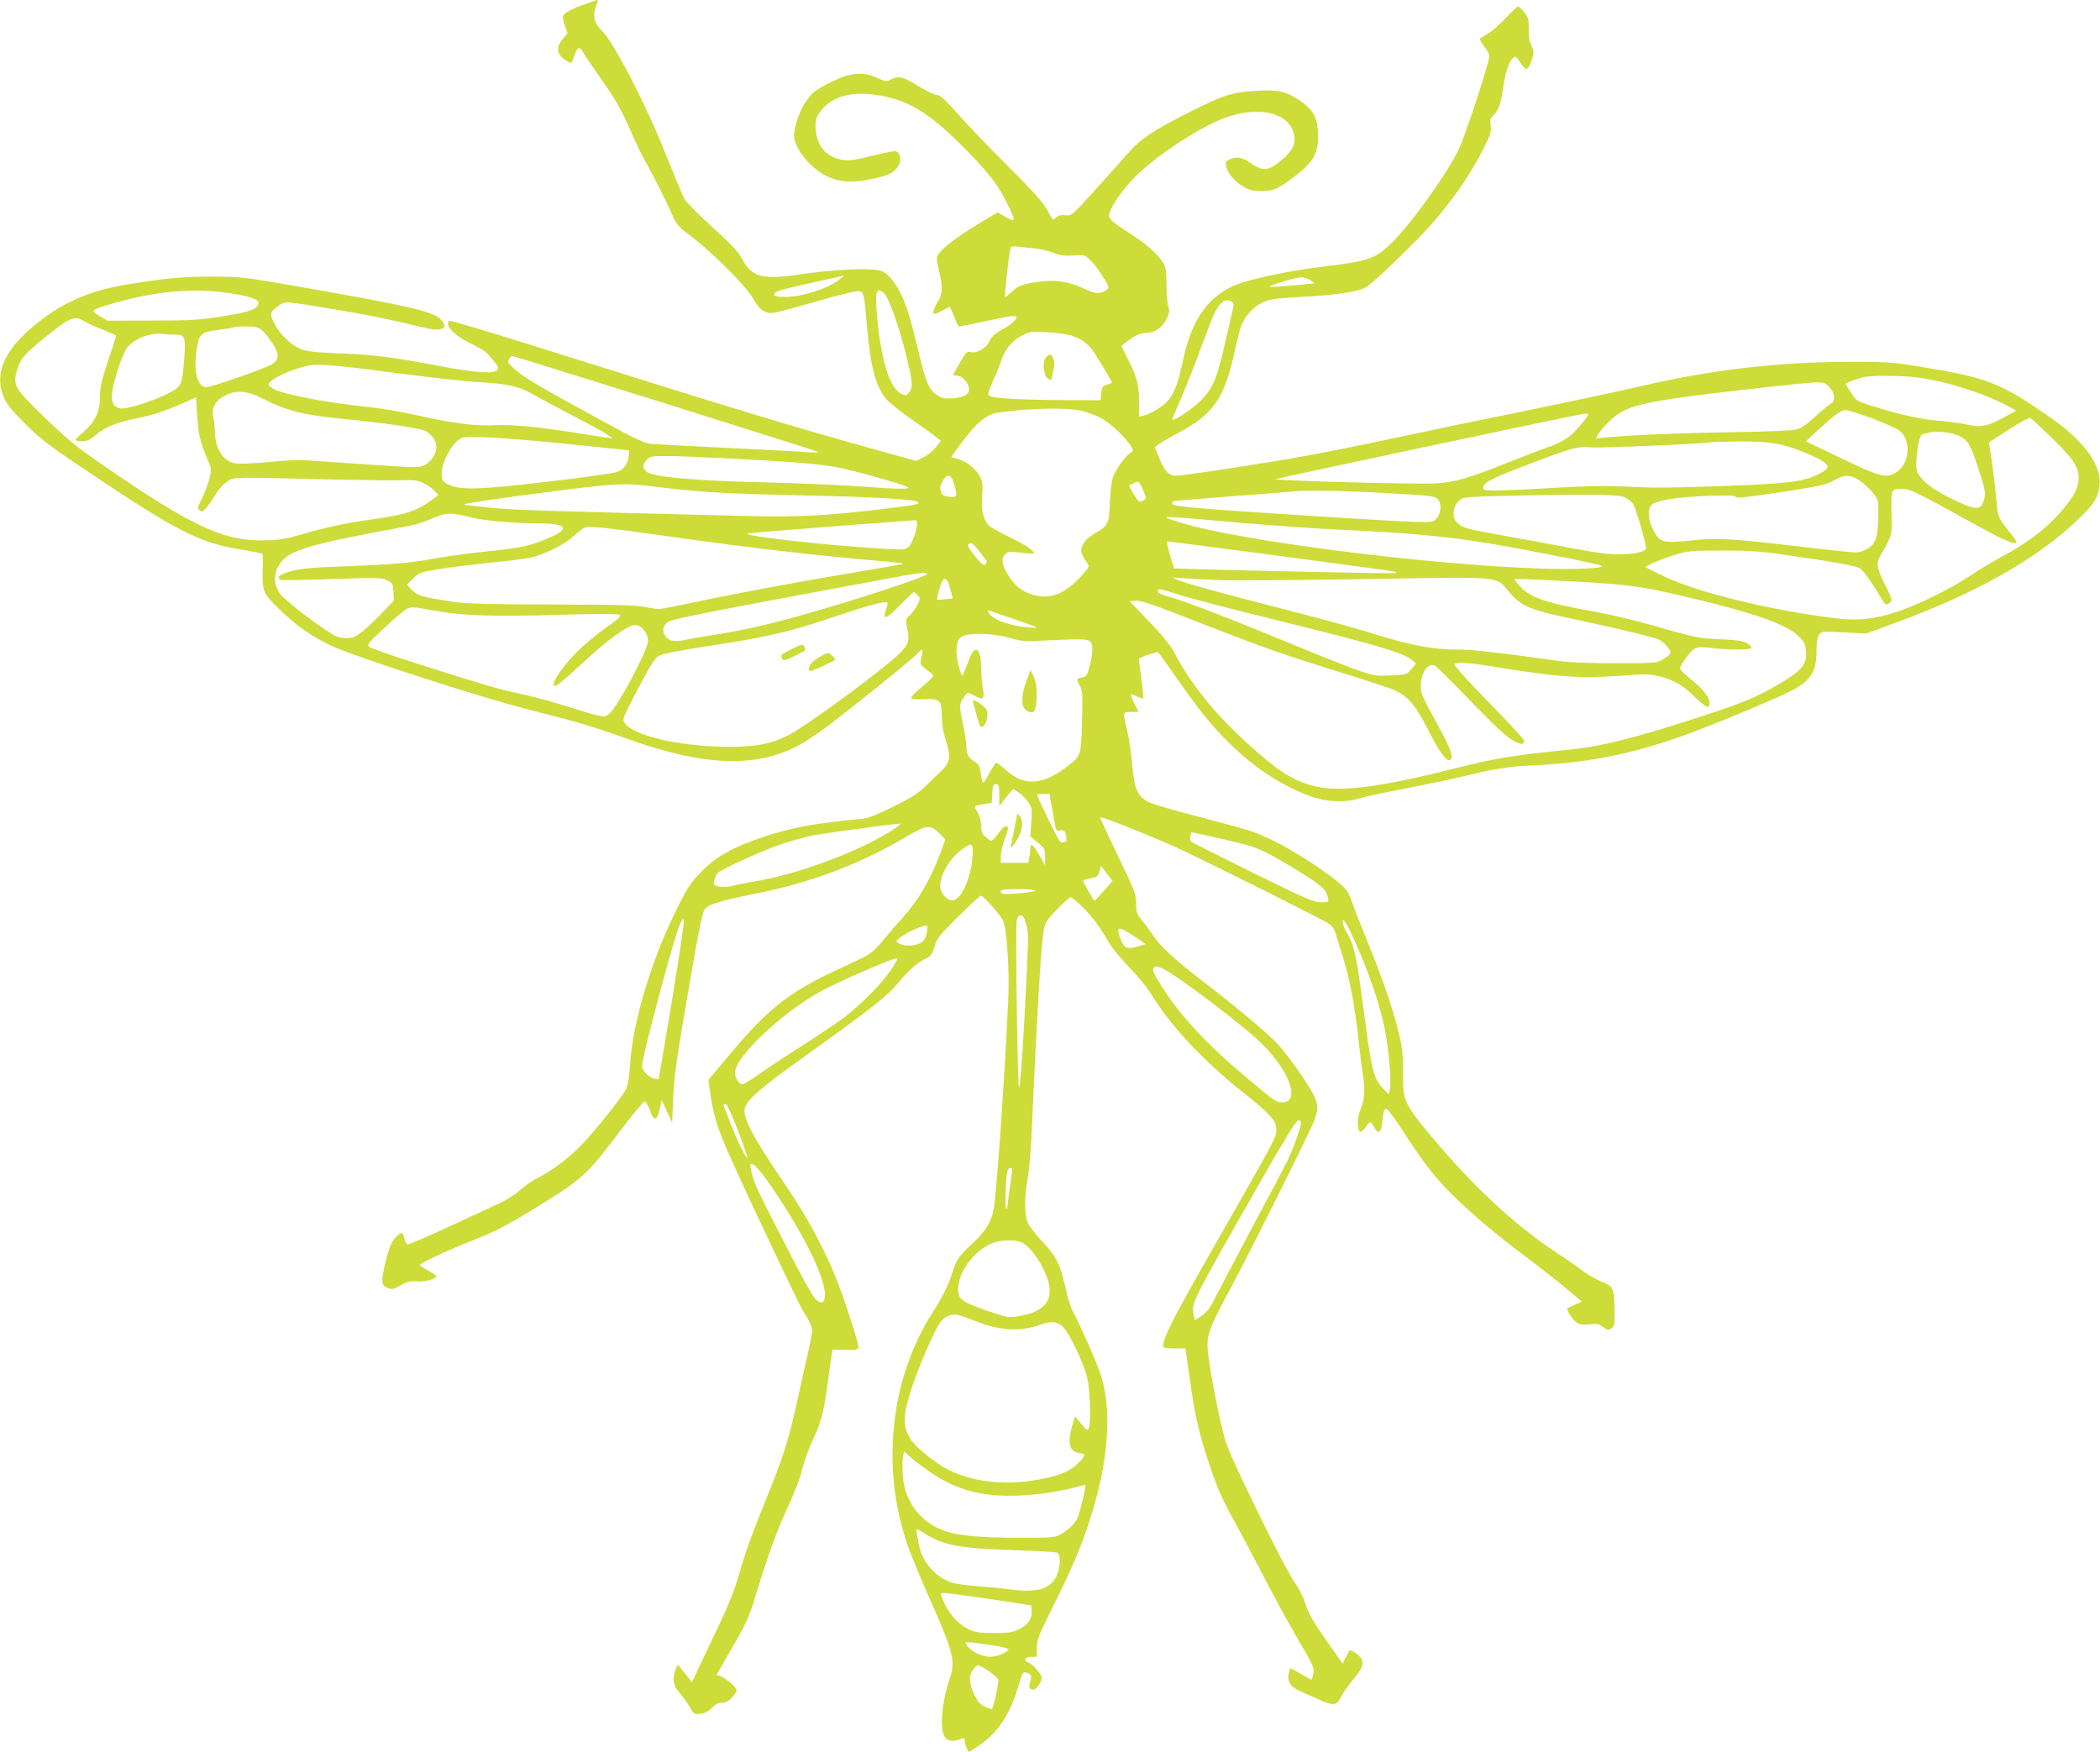 <?xml version="1.0" standalone="no"?>
<!DOCTYPE svg PUBLIC "-//W3C//DTD SVG 20010904//EN"
 "http://www.w3.org/TR/2001/REC-SVG-20010904/DTD/svg10.dtd">
<svg version="1.0" xmlns="http://www.w3.org/2000/svg"
 width="1280pt" height="1068pt" viewBox="0 0 1280 1068"
 preserveAspectRatio="xMidYMid meet">
<g transform="translate(0,1068) scale(0.1,-0.1)"
fill="#cddc39" stroke="none">
<path d="M3570 10656 c-86 -30 -130 -53 -137 -73 -4 -9 1 -37 10 -61 l16 -45
-30 -36 c-46 -56 -34 -101 36 -139 18 -10 21 -6 35 35 18 57 34 64 54 24 9
-16 55 -85 103 -153 94 -131 138 -210 198 -351 20 -48 64 -136 97 -195 54 -98
110 -211 158 -319 13 -28 38 -55 77 -84 141 -103 352 -312 404 -400 43 -75 76
-95 135 -84 20 3 138 35 263 71 131 38 235 63 248 59 28 -7 30 -13 48 -218 22
-248 51 -356 115 -438 17 -20 85 -76 153 -123 67 -47 136 -96 152 -110 l30
-24 -31 -39 c-16 -21 -50 -48 -75 -60 l-44 -23 -285 79 c-503 141 -808 233
-2013 612 -296 93 -543 167 -548 164 -34 -21 28 -89 124 -136 88 -43 104 -55
149 -112 25 -31 28 -40 18 -52 -21 -26 -135 -18 -357 25 -277 53 -415 70 -613
76 -104 4 -183 11 -212 21 -62 19 -138 88 -174 158 -33 62 -30 74 27 113 40
27 25 28 369 -29 129 -21 308 -57 397 -79 165 -41 207 -47 233 -30 12 8 12 12
0 36 -34 62 -153 91 -990 236 -226 39 -259 42 -420 42 -176 -1 -274 -9 -497
-45 -220 -34 -382 -99 -536 -215 -219 -165 -295 -314 -237 -468 19 -49 41 -77
129 -165 85 -86 145 -133 301 -238 628 -424 757 -491 1025 -534 65 -11 121
-22 124 -25 3 -2 4 -42 2 -89 -3 -139 0 -149 98 -246 104 -103 213 -178 335
-232 182 -78 908 -312 1201 -386 293 -74 368 -96 603 -180 455 -162 774 -173
1031 -34 35 19 107 66 160 105 144 107 522 411 555 447 17 17 33 31 36 31 4 0
3 -20 -3 -45 -10 -43 -9 -46 18 -67 16 -13 36 -29 44 -35 17 -14 13 -20 -88
-105 -25 -21 -41 -41 -37 -45 4 -4 40 -6 81 -5 96 3 105 -6 105 -101 0 -49 8
-97 25 -151 32 -99 27 -135 -27 -185 -21 -20 -65 -61 -96 -93 -45 -44 -86 -71
-199 -126 -120 -59 -152 -71 -210 -76 -263 -24 -409 -51 -574 -106 -186 -62
-291 -119 -379 -209 -64 -64 -86 -96 -142 -206 -160 -315 -278 -699 -297 -966
-5 -84 -14 -136 -25 -158 -28 -53 -183 -248 -269 -338 -81 -84 -183 -161 -277
-208 -30 -15 -76 -47 -101 -71 -26 -23 -76 -56 -110 -72 -35 -17 -176 -82
-314 -146 -137 -64 -255 -114 -261 -112 -7 3 -15 18 -19 35 -9 43 -18 45 -53
8 -24 -25 -37 -54 -57 -130 -34 -134 -34 -161 6 -178 29 -11 36 -10 81 15 40
23 59 27 101 25 49 -4 117 15 117 31 0 4 -22 19 -50 34 -27 15 -50 31 -50 35
0 11 173 91 325 151 144 56 232 104 470 253 195 123 238 165 421 407 76 102
145 185 153 185 8 0 21 -21 31 -50 24 -72 45 -71 61 2 l12 58 32 -70 32 -69 6
150 c5 113 20 231 62 475 83 491 113 650 130 675 19 29 100 55 304 95 348 69
643 181 937 355 112 66 136 68 188 15 l38 -39 -27 -74 c-65 -173 -140 -301
-234 -403 -31 -34 -84 -95 -119 -138 -51 -61 -76 -82 -125 -106 -34 -16 -124
-59 -201 -95 -254 -121 -386 -228 -613 -500 l-125 -149 7 -53 c18 -143 44
-234 118 -400 112 -252 435 -935 456 -964 30 -42 51 -88 51 -114 0 -13 -11
-71 -24 -128 -13 -57 -41 -179 -61 -273 -51 -237 -84 -347 -171 -563 -116
-288 -150 -381 -189 -519 -26 -91 -63 -185 -131 -328 -53 -110 -109 -229 -126
-265 l-30 -65 -20 25 c-11 14 -31 38 -44 55 l-23 29 -12 -29 c-23 -57 -17 -99
21 -142 19 -22 48 -61 63 -87 27 -47 29 -48 68 -43 27 3 48 15 68 36 21 22 38
31 61 31 23 0 40 9 61 31 16 17 29 37 29 43 0 18 -61 73 -93 85 l-29 11 30 53
c16 28 60 104 96 167 45 78 76 147 97 215 82 272 143 444 208 581 43 92 78
184 90 235 11 46 40 128 66 182 51 110 66 168 90 347 9 69 20 143 23 164 l7
39 76 -2 c58 -2 78 1 82 12 6 16 -93 322 -148 452 -69 167 -167 347 -283 519
-234 346 -286 449 -257 505 26 51 105 118 327 278 459 329 530 385 606 475 69
82 118 124 174 149 21 9 31 25 44 68 15 51 28 68 145 184 71 70 133 127 138
127 15 0 123 -122 136 -155 22 -53 38 -298 31 -465 -21 -478 -74 -1238 -92
-1306 -20 -77 -52 -125 -136 -203 -74 -68 -91 -95 -115 -175 -19 -63 -60 -146
-118 -236 -260 -406 -318 -950 -151 -1425 19 -55 72 -183 117 -285 167 -377
175 -411 134 -535 -14 -44 -30 -109 -35 -145 -26 -180 2 -246 93 -215 35 12
37 12 37 -9 1 -11 6 -31 13 -44 l13 -23 62 41 c113 76 187 186 238 358 25 83
30 92 48 86 33 -10 36 -17 26 -53 -11 -39 -6 -51 18 -51 18 0 52 47 52 72 0
19 -57 86 -80 93 -34 11 -24 35 15 35 l35 0 0 55 c0 50 10 74 101 257 113 226
170 360 223 527 113 350 136 658 66 879 -22 69 -141 339 -171 388 -10 17 -25
62 -34 100 -42 188 -61 230 -155 329 -38 40 -76 90 -85 111 -21 51 -22 146 -2
264 9 52 18 154 22 225 37 816 61 1211 77 1295 9 48 19 63 81 127 39 40 76 73
83 73 7 0 39 -26 72 -59 59 -57 110 -128 167 -226 16 -27 70 -93 121 -145 50
-52 111 -126 134 -165 116 -190 316 -404 565 -601 160 -127 195 -167 195 -221
0 -45 -8 -60 -357 -671 -276 -483 -332 -593 -333 -649 0 -9 20 -13 68 -13 l68
0 23 -166 c34 -243 55 -339 121 -537 48 -145 76 -209 148 -340 49 -89 135
-252 192 -362 57 -110 140 -263 185 -340 116 -198 117 -200 109 -240 -3 -19
-9 -35 -11 -35 -3 0 -31 16 -63 35 -32 19 -60 35 -63 35 -4 0 -9 -16 -13 -35
-9 -47 15 -82 74 -106 26 -11 76 -34 112 -50 83 -39 109 -36 133 15 10 21 41
66 68 99 60 71 72 98 59 132 -8 21 -66 63 -75 53 -1 -2 -11 -20 -22 -41 l-19
-38 -102 144 c-80 114 -106 160 -125 220 -16 48 -41 98 -68 134 -25 34 -122
219 -226 433 -150 309 -187 393 -207 475 -47 190 -96 462 -96 535 0 72 19 120
124 315 121 224 499 981 527 1055 34 89 25 121 -74 269 -47 71 -114 159 -148
195 -64 69 -273 244 -483 404 -144 110 -236 196 -274 255 -15 23 -45 65 -67
91 -37 45 -40 54 -40 110 -1 57 -9 77 -112 291 -61 127 -109 231 -108 233 7 8
338 -125 493 -197 184 -86 846 -417 899 -450 23 -15 36 -33 46 -68 8 -26 31
-100 50 -163 37 -121 68 -292 87 -475 6 -60 18 -155 26 -210 16 -106 13 -152
-16 -226 -20 -49 -17 -129 4 -129 6 0 20 14 31 30 25 37 31 37 50 0 25 -48 43
-38 50 28 8 72 11 82 27 82 7 -1 51 -60 98 -133 123 -191 192 -280 294 -382
125 -124 260 -239 461 -390 94 -71 208 -161 253 -199 l84 -71 -39 -17 c-21
-10 -42 -19 -47 -21 -13 -5 20 -62 49 -85 21 -17 35 -19 81 -15 47 5 60 3 85
-16 27 -20 33 -21 51 -9 19 13 21 23 19 110 -3 141 -5 144 -83 177 -37 16 -86
44 -110 63 -24 19 -95 69 -158 110 -252 165 -507 402 -759 703 -173 207 -180
222 -179 390 1 100 -4 153 -21 227 -31 139 -100 343 -190 563 -43 105 -88 220
-100 256 -24 72 -44 95 -156 176 -159 115 -332 212 -453 254 -31 11 -178 52
-326 90 -148 38 -288 79 -310 92 -64 35 -83 80 -95 227 -6 69 -20 162 -31 208
-27 114 -28 112 25 112 l45 0 -26 51 c-14 28 -23 53 -21 56 3 2 19 -3 37 -12
18 -9 34 -14 37 -11 3 2 -2 57 -11 122 -9 64 -15 118 -14 119 25 16 112 44
118 38 4 -4 58 -80 120 -168 139 -197 206 -280 313 -385 151 -150 319 -260
497 -325 93 -34 216 -39 295 -12 28 9 158 37 290 62 132 26 292 59 355 75 167
42 278 59 425 65 344 15 644 79 987 211 179 68 485 197 571 240 122 61 159
118 159 244 0 50 5 83 15 99 15 23 15 23 151 16 l137 -7 166 61 c497 181 867
389 1119 628 73 69 103 106 120 145 64 149 -41 319 -308 501 -291 199 -361
225 -782 294 -159 25 -197 28 -420 27 -424 0 -838 -48 -1255 -145 -164 -38
-361 -80 -847 -180 -214 -43 -484 -100 -600 -125 -339 -72 -540 -112 -728
-144 -281 -47 -635 -100 -672 -100 -44 0 -68 26 -103 109 l-27 65 24 17 c12
10 63 40 113 66 223 119 286 209 351 503 15 69 33 139 40 155 25 61 72 113
126 139 48 23 71 26 238 36 210 11 341 30 391 56 33 17 163 138 322 299 159
162 305 361 399 549 44 87 49 104 44 141 -6 35 -3 44 18 64 31 30 43 64 60
178 13 89 36 152 61 173 11 9 19 3 40 -29 14 -23 32 -41 39 -41 8 0 22 22 31
51 16 48 16 53 -1 91 -12 28 -18 61 -16 103 1 54 -2 67 -26 98 -15 20 -32 36
-38 37 -6 0 -42 -33 -80 -74 -38 -40 -88 -83 -111 -95 -24 -12 -43 -25 -43
-30 0 -4 14 -27 31 -51 29 -39 30 -45 20 -84 -30 -121 -148 -471 -179 -536
-78 -160 -314 -486 -425 -586 -91 -83 -136 -97 -401 -129 -216 -26 -467 -80
-549 -118 -164 -77 -256 -214 -307 -457 -27 -130 -51 -195 -89 -240 -30 -36
-105 -83 -153 -94 l-26 -6 1 68 c1 118 -9 164 -60 266 l-48 97 25 20 c54 43
87 59 124 59 53 0 100 32 126 85 18 38 20 50 11 77 -6 17 -11 76 -11 132 0 83
-4 107 -20 133 -34 56 -98 112 -216 189 -90 58 -114 79 -114 97 0 46 86 171
175 255 152 142 405 303 552 351 219 72 403 8 403 -141 0 -43 -25 -80 -91
-134 -69 -57 -105 -58 -175 -9 -51 37 -86 43 -129 23 -23 -10 -26 -16 -21 -42
9 -43 50 -91 104 -123 39 -23 59 -28 112 -28 76 1 102 13 211 97 102 79 133
134 133 235 -1 107 -23 155 -95 208 -89 66 -140 79 -273 72 -157 -9 -207 -25
-413 -129 -237 -120 -301 -164 -392 -268 -41 -47 -132 -148 -202 -226 -125
-137 -128 -140 -164 -136 -25 3 -42 -1 -56 -13 -10 -10 -21 -16 -22 -14 -2 2
-19 31 -37 64 -24 44 -89 115 -239 265 -114 113 -251 256 -305 318 -62 71
-105 112 -117 112 -22 0 -66 21 -153 74 -65 39 -92 44 -136 21 -26 -14 -32
-13 -85 11 -84 39 -164 31 -277 -25 -97 -49 -114 -61 -156 -120 -35 -48 -72
-154 -72 -205 0 -81 100 -204 206 -253 77 -35 149 -39 269 -14 103 21 135 38
162 82 19 31 11 77 -15 86 -9 4 -74 -8 -145 -26 -97 -25 -140 -32 -174 -27
-97 13 -158 75 -170 175 -7 65 1 93 39 136 78 89 210 115 386 76 173 -38 300
-126 529 -364 112 -117 167 -192 218 -299 47 -98 46 -105 -15 -71 l-49 28 -33
-19 c-219 -127 -338 -219 -338 -262 0 -12 7 -49 15 -81 23 -86 20 -142 -10
-185 -14 -20 -25 -46 -25 -58 0 -20 1 -20 50 5 l50 25 16 -37 c9 -21 20 -48
25 -60 5 -13 13 -23 18 -23 5 0 83 16 172 35 106 24 165 33 172 26 13 -13 -32
-53 -95 -86 -34 -18 -54 -37 -68 -66 -23 -45 -76 -75 -116 -65 -19 5 -28 -3
-63 -65 -23 -39 -41 -73 -41 -75 0 -2 10 -4 23 -4 28 0 63 -35 72 -70 10 -40
-23 -63 -98 -68 -52 -3 -67 0 -96 20 -49 33 -67 75 -111 259 -51 211 -75 290
-110 360 -35 69 -73 115 -111 134 -48 25 -297 15 -523 -21 -54 -9 -128 -14
-166 -12 -83 4 -127 34 -168 112 -20 40 -65 87 -181 192 -84 76 -161 155 -171
174 -10 19 -59 139 -110 265 -129 322 -319 688 -394 761 -44 42 -55 90 -33
145 8 21 12 39 9 39 -4 0 -36 -11 -72 -24z m2742 -1491 c32 -3 81 -15 110 -26
42 -17 67 -20 122 -16 68 4 69 4 105 -32 20 -20 54 -65 75 -100 38 -62 38 -65
20 -78 -38 -27 -63 -26 -135 7 -99 46 -178 57 -286 41 -97 -14 -114 -21 -160
-64 -18 -17 -35 -29 -37 -26 -4 4 17 204 29 277 6 32 6 33 53 28 26 -3 73 -8
104 -11z m-1197 -190 c-65 -53 -226 -105 -327 -105 -58 0 -68 3 -68 18 0 14
34 25 208 64 114 25 209 46 212 47 3 0 -8 -11 -25 -24z m2874 -4 l24 -18 -64
-7 c-155 -14 -214 -18 -209 -13 12 13 158 56 190 57 19 0 46 -9 59 -19z
m-6644 -71 c142 -16 230 -41 230 -64 0 -39 -46 -57 -216 -84 -146 -23 -194
-26 -434 -26 l-270 -1 -49 29 c-56 34 -55 35 65 71 243 73 466 98 674 75z
m4043 -7 c27 -24 86 -186 128 -350 47 -186 51 -222 26 -253 -17 -22 -23 -23
-46 -12 -71 32 -124 197 -149 461 -15 166 -8 195 41 154z m2122 -53 c12 -8 12
-18 -4 -82 -9 -40 -33 -139 -51 -220 -40 -173 -68 -234 -144 -308 -50 -48
-156 -118 -166 -108 -2 1 19 51 46 111 26 59 78 189 115 289 37 100 77 205 90
234 37 83 73 110 114 84z m-6991 -121 c18 -11 68 -34 110 -50 42 -17 77 -32
79 -34 1 -1 -20 -69 -48 -150 -41 -123 -50 -160 -50 -219 0 -93 -29 -157 -99
-217 -28 -24 -51 -47 -51 -51 0 -5 18 -8 39 -8 30 0 49 8 83 37 62 52 127 78
265 106 83 17 156 41 235 75 l113 49 7 -111 c7 -114 16 -155 62 -264 26 -62
27 -64 12 -122 -9 -33 -29 -86 -45 -119 -27 -53 -29 -60 -14 -72 13 -12 20 -9
45 21 16 19 36 49 45 65 21 40 62 83 97 102 25 13 81 13 455 4 234 -6 485 -10
556 -9 117 3 134 1 170 -19 22 -11 51 -32 64 -46 l23 -25 -43 -32 c-92 -68
-165 -90 -388 -120 -139 -19 -266 -47 -451 -101 -113 -33 -283 -31 -405 5
-176 51 -381 169 -794 456 -126 87 -195 145 -321 267 -184 178 -193 194 -166
286 21 73 46 101 194 219 135 108 158 116 221 77z m1076 -51 c15 -12 45 -48
65 -80 45 -68 43 -102 -7 -131 -46 -26 -364 -137 -395 -137 -57 0 -81 101 -58
239 15 88 26 97 141 112 46 5 86 12 88 15 2 2 34 4 71 4 54 0 73 -4 95 -22z
m4912 -28 c76 -17 128 -53 168 -118 53 -83 106 -175 103 -176 -2 -1 -16 -6
-33 -12 -26 -8 -30 -15 -33 -52 l-3 -42 -217 1 c-269 1 -448 11 -464 27 -9 9
-3 30 24 89 20 43 43 101 52 128 22 68 69 122 130 152 46 22 60 24 138 19 48
-3 109 -11 135 -16z m-5448 0 c71 0 74 -8 63 -159 -13 -155 -16 -160 -115
-208 -80 -39 -218 -83 -262 -83 -48 0 -70 34 -62 98 8 67 61 227 88 267 41 59
145 100 223 89 16 -2 45 -4 65 -4z m2998 -420 c510 -160 930 -293 933 -296 3
-3 -31 -3 -75 0 -44 4 -264 15 -490 26 -225 11 -432 22 -459 24 -38 4 -100 34
-295 140 -379 207 -472 261 -528 311 -47 41 -51 48 -40 66 6 10 15 19 20 19 4
0 425 -131 934 -290z m-1632 185 c187 -25 412 -50 501 -55 176 -10 242 -26
336 -81 29 -17 132 -72 228 -122 96 -50 191 -101 210 -115 l35 -24 -55 7 c-30
4 -120 18 -200 31 -196 31 -366 47 -453 42 -112 -7 -254 9 -446 52 -171 37
-233 48 -431 70 -192 22 -433 70 -478 97 -35 20 -41 27 -31 39 32 38 162 93
254 108 57 8 190 -4 530 -49z m9255 -25 c172 -21 417 -98 562 -177 l48 -26
-69 -38 c-105 -58 -145 -66 -233 -47 -40 9 -117 19 -170 23 -98 6 -250 40
-413 92 -86 27 -92 31 -122 78 -18 28 -33 52 -33 55 0 7 85 37 120 43 51 9
228 7 310 -3z m-529 -61 c35 -38 39 -83 8 -100 -12 -6 -54 -41 -94 -78 -53
-49 -85 -71 -116 -79 -26 -7 -194 -14 -409 -17 -344 -6 -603 -17 -749 -32
l-64 -6 19 33 c10 17 43 54 72 80 77 71 155 97 413 135 173 26 765 92 832 94
54 1 62 -2 88 -30z m-9558 -65 c158 -80 254 -104 512 -129 228 -22 456 -55
487 -71 38 -20 68 -62 68 -98 0 -43 -33 -93 -74 -113 -32 -15 -56 -14 -353 6
-175 12 -345 23 -378 26 -33 2 -133 -3 -222 -12 -89 -8 -178 -12 -199 -8 -74
13 -124 91 -124 195 0 25 -5 63 -10 85 -13 56 11 102 69 132 68 36 135 32 224
-13z m5002 -79 c33 -9 84 -27 113 -42 54 -28 155 -120 184 -171 18 -29 17 -30
-6 -46 -32 -20 -82 -94 -103 -148 -9 -27 -16 -84 -18 -151 -4 -127 -11 -144
-91 -188 -54 -31 -84 -69 -84 -107 0 -11 11 -36 25 -57 25 -36 25 -38 8 -59
-117 -142 -211 -185 -326 -152 -67 19 -109 53 -154 123 -37 58 -42 102 -15
126 15 14 30 15 92 8 41 -5 77 -7 79 -5 13 12 -48 53 -144 99 -60 29 -118 61
-127 71 -37 43 -48 90 -42 177 6 73 4 88 -15 125 -23 46 -90 96 -142 107 -16
4 -29 8 -29 10 0 3 33 49 74 103 82 109 143 158 210 167 199 28 423 32 511 10z
m4818 -46 c76 -29 152 -63 167 -76 72 -60 59 -203 -23 -253 -63 -39 -93 -30
-386 111 l-164 79 65 60 c115 105 149 130 176 130 14 0 89 -23 165 -51z
m-1733 24 c0 -13 -73 -99 -105 -126 -36 -29 -95 -60 -150 -77 -22 -7 -129 -48
-237 -91 -243 -97 -317 -118 -436 -126 -102 -7 -986 17 -977 26 6 5 1858 399
1888 400 9 1 17 -2 17 -6z m2830 -146 c128 -124 159 -172 160 -240 0 -52 -21
-98 -80 -172 -98 -123 -214 -215 -395 -312 -60 -33 -148 -86 -195 -118 -102
-70 -310 -172 -435 -214 -134 -44 -236 -56 -359 -42 -407 48 -871 161 -1075
263 l-103 51 45 24 c25 12 85 35 134 50 83 25 99 27 288 27 154 0 236 -5 355
-22 328 -47 462 -71 485 -86 24 -16 78 -90 129 -179 23 -41 29 -46 46 -37 27
15 26 24 -20 115 -51 102 -56 130 -30 175 70 122 73 131 70 220 -5 194 -7 190
66 190 45 0 86 -20 433 -212 190 -105 261 -135 261 -110 0 4 -18 30 -40 57
-74 93 -73 91 -82 203 -5 59 -17 160 -27 226 l-18 119 120 78 c70 45 126 75
133 71 7 -4 67 -60 134 -125z m-563 13 c51 -28 63 -50 113 -200 43 -133 46
-150 29 -199 -17 -47 -45 -49 -141 -6 -116 52 -190 98 -232 145 -31 35 -36 46
-36 91 0 29 5 80 12 116 9 51 16 64 32 68 12 2 30 6 41 9 45 11 144 -2 182
-24z m-8472 -48 l360 -37 -3 -35 c-5 -47 -27 -79 -67 -96 -19 -8 -209 -35
-422 -60 -426 -50 -536 -53 -609 -18 -35 17 -39 23 -42 60 -5 72 64 198 123
225 32 15 275 0 660 -39z m7372 -1 c57 -12 129 -37 193 -67 122 -57 127 -73
39 -117 -86 -43 -189 -56 -552 -69 -381 -13 -447 -13 -647 -3 -99 5 -229 2
-410 -9 -146 -9 -302 -16 -347 -16 -72 0 -83 2 -83 18 0 27 53 56 223 121 317
122 344 130 434 124 69 -5 689 22 733 31 8 2 85 4 170 5 116 0 178 -4 247 -18z
m-6396 -86 c349 -18 528 -32 639 -51 91 -15 429 -110 445 -125 13 -13 -67 -11
-310 7 -115 8 -379 19 -585 24 -420 10 -665 33 -700 65 -26 23 -25 43 2 72 20
21 30 23 123 23 56 0 229 -7 386 -15z m1366 -160 c19 -75 19 -77 -29 -73 -36
3 -44 7 -52 31 -8 22 -6 35 9 63 28 51 55 43 72 -21z m5517 26 c53 -37 104
-94 112 -126 3 -13 4 -68 2 -122 -4 -112 -20 -148 -85 -178 -36 -17 -44 -17
-262 8 -562 66 -620 70 -784 53 -184 -19 -201 -14 -241 65 -32 64 -35 128 -7
153 28 26 156 46 339 53 122 4 166 3 171 -6 6 -9 74 -2 277 29 236 36 275 45
319 70 65 38 105 38 159 1z m-4365 -63 c20 -48 20 -48 0 -58 -25 -14 -32 -9
-63 45 l-25 45 27 14 c32 17 35 15 61 -46z m-2957 23 c233 -30 424 -41 883
-51 434 -9 683 -24 699 -40 14 -14 0 -17 -230 -45 -314 -38 -506 -48 -794 -41
-1267 31 -1468 38 -1581 51 -68 8 -133 15 -143 15 -11 0 -17 3 -14 6 8 7 200
35 541 79 401 51 431 52 639 26z m4443 -37 c265 -15 291 -18 308 -36 33 -39
15 -118 -32 -137 -19 -8 -166 -2 -581 24 -811 51 -998 66 -1004 82 -3 8 0 16
7 18 6 2 167 15 357 30 190 14 356 27 370 29 72 9 318 5 575 -10z m1457 -30
c15 -8 35 -26 44 -40 14 -21 72 -218 77 -263 3 -23 -63 -39 -160 -40 -66 -1
-142 9 -270 33 -98 19 -283 53 -412 76 -252 45 -275 51 -308 82 -42 39 -25
120 30 150 16 9 141 14 432 19 444 7 526 4 567 -17z m-7059 -114 c90 -23 268
-40 419 -40 174 0 207 -29 91 -81 -126 -56 -177 -68 -384 -89 -112 -12 -248
-30 -304 -40 -164 -31 -256 -40 -545 -51 -224 -8 -289 -14 -352 -30 -73 -20
-95 -37 -68 -54 5 -3 145 -1 311 5 280 9 305 9 338 -8 34 -16 36 -20 39 -70
l3 -53 -73 -76 c-40 -42 -95 -93 -121 -114 -42 -33 -56 -39 -98 -39 -44 0 -60
7 -138 59 -106 72 -233 173 -261 208 -51 65 -44 152 19 214 58 57 203 99 611
174 205 38 210 39 305 79 73 31 109 32 208 6z m4687 -35 c217 -19 508 -39 645
-45 323 -14 567 -34 785 -66 197 -28 780 -141 794 -154 15 -15 -167 -23 -369
-16 -693 22 -1852 170 -2205 282 -137 43 -149 43 350 -1z m-1950 -2 c0 -43
-31 -129 -52 -147 -21 -17 -35 -18 -138 -12 -333 18 -862 77 -846 93 3 3 231
22 508 43 277 21 509 38 516 39 6 0 12 -7 12 -16z m-1520 -82 c529 -75 889
-116 1363 -157 43 -4 76 -9 74 -11 -2 -2 -177 -32 -388 -68 -321 -53 -726
-131 -1041 -198 -58 -12 -74 -12 -135 1 -56 13 -158 16 -578 17 -423 1 -528 5
-615 18 -188 30 -204 35 -238 70 l-32 33 39 38 c36 35 44 38 157 57 65 10 208
28 316 39 108 10 225 26 259 35 82 22 191 77 242 124 23 21 51 43 62 50 28 17
103 10 515 -48z m3745 -122 c380 -50 692 -93 694 -95 2 -2 2 -6 0 -8 -4 -4
-952 16 -1274 26 l-79 3 -17 55 c-25 85 -30 110 -22 110 5 0 319 -41 698 -91z
m-1849 34 c20 -27 41 -53 46 -59 5 -7 2 -16 -6 -23 -12 -10 -24 -1 -65 51 -36
44 -47 64 -38 70 19 12 23 10 63 -39z m-316 -142 c0 -16 -428 -157 -780 -256
-194 -54 -351 -89 -516 -115 -70 -10 -151 -25 -180 -31 -63 -14 -99 -7 -120
26 -21 33 -12 66 24 87 18 11 211 51 483 102 250 47 585 110 744 139 302 57
345 63 345 48z m1766 -37 c82 -4 489 -1 905 6 869 14 792 21 883 -85 67 -78
129 -105 346 -150 173 -36 413 -91 520 -120 41 -10 63 -24 87 -51 37 -42 35
-49 -24 -85 -33 -21 -47 -22 -282 -22 -176 0 -280 4 -366 16 -357 50 -509 67
-592 67 -165 0 -285 23 -553 106 -80 25 -293 84 -475 130 -456 118 -647 170
-686 189 l-34 15 61 -5 c34 -2 128 -7 210 -11z m-1624 -53 l15 -59 -46 -5
c-25 -3 -47 -4 -49 -2 -2 2 4 31 14 64 22 82 44 83 66 2z m3809 44 c317 -18
407 -30 642 -85 456 -107 651 -176 726 -254 28 -29 35 -45 39 -88 6 -77 -26
-116 -159 -195 -135 -80 -225 -118 -472 -198 -409 -134 -619 -186 -812 -205
-327 -32 -451 -52 -700 -115 -445 -112 -687 -144 -836 -111 -143 32 -231 87
-432 270 -196 179 -341 360 -438 546 -23 44 -71 104 -154 190 l-120 125 38 3
c29 3 108 -24 345 -117 434 -169 514 -198 856 -305 167 -52 329 -105 361 -117
87 -33 139 -90 215 -239 71 -141 114 -201 137 -193 25 10 10 58 -52 173 -124
229 -125 230 -125 276 0 84 45 148 88 125 10 -5 107 -102 216 -215 135 -140
215 -215 252 -236 53 -31 74 -32 74 -5 0 8 -97 113 -216 234 -119 121 -213
225 -209 231 10 17 81 12 271 -19 356 -58 496 -68 733 -51 161 12 185 12 246
-3 82 -20 140 -53 203 -114 81 -77 102 -88 102 -50 0 37 -35 82 -109 142 -39
32 -71 62 -71 69 0 22 66 111 91 123 20 10 45 10 100 3 97 -12 236 -13 244 0
3 5 -8 18 -25 28 -24 15 -58 20 -163 25 -139 6 -152 9 -422 87 -93 27 -246 63
-340 80 -326 59 -410 90 -476 174 l-20 26 49 0 c27 0 172 -7 323 -15z m-2416
-80 c60 -20 337 -92 615 -160 558 -137 753 -195 800 -234 l31 -26 -28 -34
c-28 -33 -31 -34 -123 -38 -87 -5 -103 -3 -190 26 -52 18 -219 83 -370 146
-409 169 -695 280 -787 305 -59 17 -80 26 -76 36 7 18 1 19 128 -21z m-1591
-4 c16 -18 16 -21 -3 -60 -12 -22 -33 -51 -47 -64 -25 -23 -25 -25 -13 -83 19
-93 6 -111 -185 -262 -188 -149 -468 -348 -544 -386 -97 -49 -192 -68 -342
-69 -339 -1 -660 81 -660 170 0 10 42 96 93 192 70 134 99 179 123 193 20 12
120 32 290 58 402 62 490 83 837 199 181 61 267 81 267 64 0 -6 -5 -25 -11
-42 -22 -64 5 -55 86 29 43 44 81 80 85 80 4 0 15 -9 24 -19z m-2932 -96 c157
-28 352 -35 734 -23 229 6 368 7 379 1 14 -8 0 -22 -81 -79 -54 -38 -135 -105
-179 -150 -89 -89 -155 -188 -137 -206 7 -7 55 31 164 132 161 150 285 240
330 240 37 0 78 -51 78 -97 0 -53 -179 -391 -234 -442 -31 -29 -29 -29 -271
46 -88 28 -209 60 -270 73 -124 25 -219 53 -625 182 -157 50 -292 97 -300 105
-13 13 -4 25 75 99 50 47 108 99 130 115 44 34 45 34 207 4z m3504 -44 c183
-63 180 -62 96 -55 -107 8 -221 51 -236 90 -3 8 -4 14 -3 14 2 0 66 -22 143
-49z m-6 -121 c68 -20 88 -21 220 -14 206 10 247 9 264 -6 20 -16 19 -66 -2
-150 -13 -50 -22 -66 -37 -68 -44 -7 -46 -10 -25 -50 19 -36 20 -52 15 -223
-6 -208 -5 -206 -91 -272 -147 -113 -260 -121 -367 -26 -30 27 -59 49 -64 49
-4 0 -25 -30 -45 -67 -40 -73 -38 -74 -53 20 -5 30 -14 43 -40 58 -34 20 -45
42 -45 94 0 17 -10 78 -22 137 -23 111 -23 118 17 172 13 17 15 17 54 -5 54
-30 64 -20 51 50 -5 30 -10 82 -10 117 0 134 -40 153 -80 37 -14 -40 -28 -75
-32 -79 -11 -10 -38 95 -38 145 0 70 17 95 70 102 75 11 181 2 260 -21z m-69
-957 l0 -68 22 29 c12 16 31 40 42 53 l20 24 35 -23 c19 -13 45 -39 58 -58 22
-32 24 -42 18 -122 l-6 -87 45 -37 c43 -35 45 -39 45 -88 l0 -51 -36 63 c-37
65 -54 78 -54 38 0 -13 -3 -38 -6 -55 l-6 -31 -84 0 -84 0 0 40 c0 22 11 70
25 107 20 52 23 68 13 75 -9 5 -21 -3 -38 -24 -62 -78 -52 -73 -88 -43 -27 23
-32 33 -32 72 0 29 -8 58 -21 80 -12 19 -19 36 -16 39 3 3 27 8 54 12 l48 7 3
58 c3 49 6 57 22 57 18 0 20 -7 21 -67z m324 -95 c22 -127 22 -127 47 -120 11
3 24 -1 29 -9 9 -14 13 -59 5 -59 -2 0 -11 -3 -20 -6 -13 -5 -31 26 -86 141
-39 81 -70 149 -70 151 0 2 17 4 38 4 l39 0 18 -102z m-999 -133 c-209 -127
-560 -256 -821 -299 -49 -8 -107 -20 -128 -26 -22 -6 -57 -8 -79 -5 -39 7 -40
8 -34 38 4 18 12 38 20 45 23 23 286 143 391 177 55 19 138 41 184 51 73 14
480 70 536 73 11 0 -20 -24 -69 -54z m2125 -61 c124 -29 173 -52 368 -171 145
-89 174 -115 185 -165 6 -28 6 -28 -43 -28 -44 0 -90 20 -413 179 -200 99
-369 184 -376 189 -8 6 -11 18 -7 34 l7 25 86 -19 c48 -10 135 -30 193 -44z
m-1614 -91 c-8 -123 -67 -254 -116 -261 -36 -6 -81 43 -81 87 1 70 60 169 133
222 64 47 71 42 64 -48z m802 -203 c-29 -33 -55 -60 -58 -60 -7 0 -74 121 -69
125 2 1 23 6 47 11 39 8 46 13 53 42 l9 34 35 -46 35 -46 -52 -60z m-419 1 c0
-4 -34 -11 -77 -15 -114 -9 -133 -8 -133 9 0 12 18 15 105 15 58 0 105 -4 105
-9z m-55 -205 c14 -49 14 -83 0 -367 -19 -378 -33 -582 -43 -629 -9 -40 -24
960 -15 1014 4 26 11 36 24 36 14 0 22 -14 34 -54z m-2158 -458 c-44 -266 -81
-484 -82 -486 -2 -2 -14 0 -28 3 -33 9 -65 40 -73 70 -4 17 31 164 101 428
103 383 136 484 154 473 4 -3 -28 -222 -72 -488z m4133 415 c101 -214 176
-426 210 -594 24 -117 42 -319 32 -368 l-7 -32 -32 33 c-58 60 -71 108 -109
390 -58 437 -66 477 -115 563 -23 41 -32 75 -21 75 6 0 24 -30 42 -67z m-2580
-3 c-9 -52 -24 -68 -72 -80 -40 -11 -101 0 -113 20 -7 11 64 57 125 81 65 26
68 25 60 -21z m1262 -27 l71 -48 -39 -12 c-79 -23 -93 -17 -118 54 -24 68 -10
69 86 6z m-1482 -207 c-62 -90 -187 -215 -292 -294 -42 -31 -154 -106 -249
-167 -95 -60 -213 -138 -261 -172 -49 -35 -95 -63 -103 -63 -20 0 -45 40 -45
71 0 94 276 357 516 492 104 58 437 204 472 206 7 1 -10 -32 -38 -73z m1655
10 c79 -33 500 -352 609 -461 169 -169 233 -355 122 -355 -37 0 -42 3 -211
145 -248 207 -413 384 -527 567 -45 70 -55 94 -47 104 14 17 12 17 54 0z
m-2587 -988 c34 -89 60 -164 58 -166 -8 -7 -60 99 -102 206 -24 62 -44 115
-44 117 0 3 6 5 13 5 8 0 38 -66 75 -162z m3432 51 c0 -32 -47 -164 -87 -244
-25 -49 -123 -234 -217 -410 -94 -176 -191 -360 -215 -408 -34 -69 -53 -95
-86 -117 l-43 -29 -6 31 c-15 76 -23 60 419 836 142 249 205 351 218 352 9 0
17 -5 17 -11z m-3255 -354 c241 -344 391 -663 345 -735 -8 -13 -13 -13 -37 0
-22 12 -66 89 -205 360 -169 327 -188 370 -202 448 -5 32 -5 32 19 20 13 -7
49 -49 80 -93z m1495 68 c0 -5 -7 -55 -15 -113 -8 -58 -15 -111 -15 -119 0 -8
-3 -11 -7 -8 -7 8 -5 142 3 205 4 26 11 42 20 42 8 0 14 -3 14 -7z m59 -448
c68 -34 157 -181 168 -275 11 -93 -50 -150 -185 -173 -63 -11 -67 -11 -196 33
-149 51 -176 71 -176 128 0 111 100 244 216 286 51 19 138 20 173 1z m-280
-480 c144 -57 270 -64 390 -21 70 25 108 21 143 -16 40 -43 122 -216 144 -303
18 -74 25 -274 11 -310 -7 -17 -12 -15 -46 25 l-39 45 -16 -54 c-24 -80 -21
-136 6 -155 12 -9 33 -16 45 -16 34 0 28 -19 -22 -66 -52 -50 -126 -77 -280
-101 -180 -27 -366 -3 -504 67 -75 37 -192 131 -226 180 -38 54 -48 109 -35
182 20 108 97 315 178 478 28 58 45 79 72 93 42 22 65 18 179 -28z m-272 -924
c159 -107 313 -147 533 -138 121 5 268 27 369 57 19 5 36 8 37 7 6 -5 -37
-180 -50 -205 -18 -34 -61 -75 -106 -98 -31 -17 -59 -19 -265 -18 -355 1 -475
28 -580 130 -68 66 -108 157 -113 260 -3 46 -1 95 2 109 l7 26 47 -41 c26 -23
79 -63 119 -89z m-47 -366 c118 -75 217 -94 535 -104 143 -5 268 -12 278 -16
24 -10 22 -87 -3 -142 -35 -78 -121 -104 -275 -83 -44 6 -134 15 -200 20 -66
5 -136 14 -155 20 -93 26 -175 110 -202 205 -13 47 -26 125 -21 125 2 0 21
-11 43 -25z m405 -403 l250 -38 3 -31 c5 -48 -21 -88 -75 -114 -41 -20 -64
-24 -153 -24 -86 0 -113 4 -151 21 -74 35 -133 103 -169 199 -9 23 -7 25 18
24 15 0 140 -17 277 -37z m-7 -279 c72 -10 121 -22 119 -28 -6 -18 -71 -45
-111 -45 -48 0 -114 31 -139 65 -22 31 -26 30 131 8z m-3 -159 c30 -20 57 -44
60 -53 5 -16 -29 -168 -39 -179 -3 -2 -22 4 -43 14 -27 14 -45 33 -61 66 -35
71 -39 120 -13 157 13 17 27 31 32 31 5 0 34 -16 64 -36z"/>
<path d="M6375 8500 c-23 -25 -16 -107 11 -127 10 -7 19 -11 21 -10 1 2 8 28
13 58 8 40 7 60 -1 77 -15 27 -21 27 -44 2z"/>
<path d="M4818 6719 c-60 -30 -64 -35 -49 -57 6 -11 21 -7 72 18 77 39 71 34
63 54 -8 22 -19 20 -86 -15z"/>
<path d="M4995 6675 c-45 -27 -65 -51 -65 -76 0 -16 10 -13 78 17 42 20 79 38
81 40 7 6 -31 44 -43 43 -6 0 -29 -11 -51 -24z"/>
<path d="M6270 6565 c-56 -139 -52 -215 14 -227 25 -4 34 25 35 112 0 44 -6
78 -18 105 l-19 40 -12 -30z"/>
<path d="M5930 6408 c1 -14 40 -151 44 -155 23 -23 56 51 41 96 -7 22 -86 77
-85 59z"/>
<path d="M6200 5719 c0 -4 -9 -51 -20 -104 -24 -118 -24 -113 -1 -84 50 65 65
136 36 175 -8 10 -15 16 -15 13z"/>
</g>
</svg>
